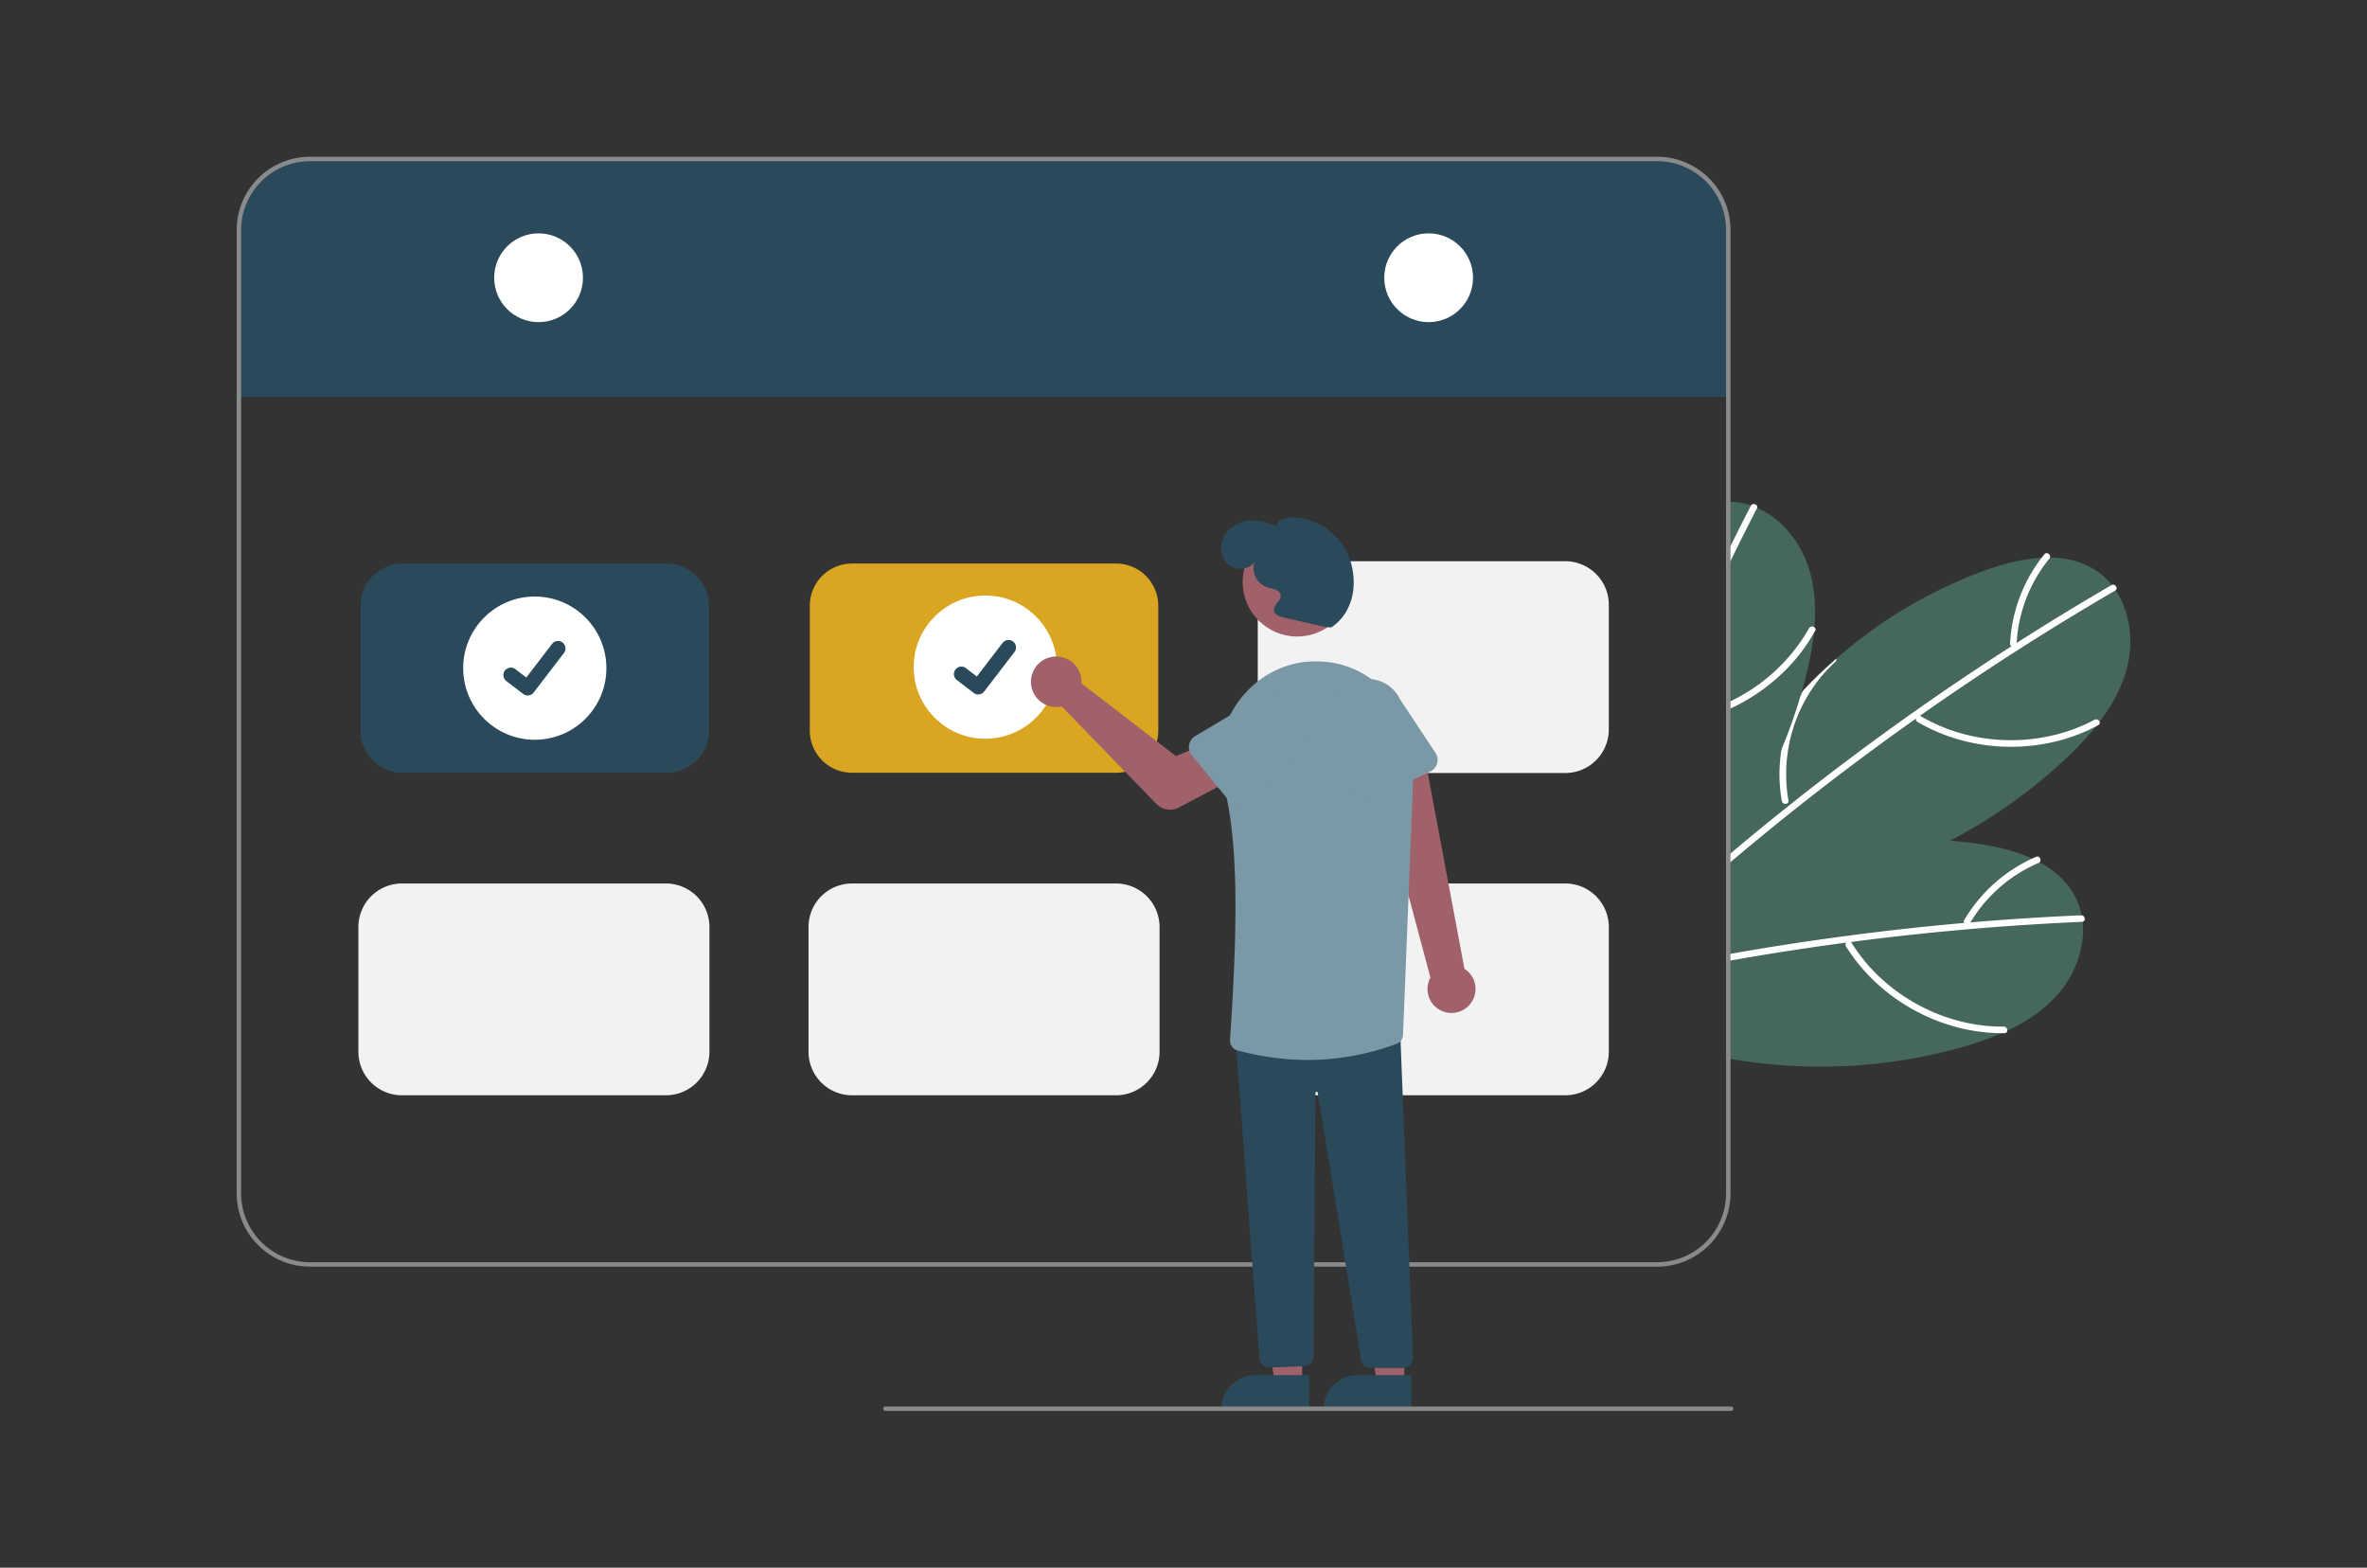 <?xml version="1.0" encoding="UTF-8" standalone="no"?>
<svg
   width="853.115"
   height="565"
   viewBox="0 0 1066.394 706.25"
   role="img"
   artist="Katerina Limpitsouni"
   source="https://undraw.co/"
   version="1.1"
   id="svg33"
   sodipodi:docname="undraw_booking_1ztt_prozessive.svg"
   inkscape:version="1.4.2 (ebf0e94, 2025-05-08)"
   xmlns:inkscape="http://www.inkscape.org/namespaces/inkscape"
   xmlns:sodipodi="http://sodipodi.sourceforge.net/DTD/sodipodi-0.dtd"
   xmlns="http://www.w3.org/2000/svg"
   xmlns:svg="http://www.w3.org/2000/svg">
  <rect x="0" y="0" width="1066.394" height="706.25" fill="#333333" stroke="none"/>
  <defs
     id="defs33" />
  <sodipodi:namedview
     id="namedview33"
     pagecolor="#ffffff"
     bordercolor="#000000"
     borderopacity="0.25"
     inkscape:showpageshadow="2"
     inkscape:pageopacity="0.0"
     inkscape:pagecheckerboard="0"
     inkscape:deskcolor="#d1d1d1"
     inkscape:zoom="0.22526488"
     inkscape:cx="228.61974"
     inkscape:cy="64.368666"
     inkscape:window-width="1427"
     inkscape:window-height="865"
     inkscape:window-x="0"
     inkscape:window-y="0"
     inkscape:window-maximized="0"
     inkscape:current-layer="svg33" />
  <g
     id="g1"
     transform="translate(106.638,70.625)">
    <path
       d="m 819.77,378.11 c -6.16,6.73 -13.8,11.74 -22.09,15.63 h -0.01 c -0.78,0.37 -1.56,0.73 -2.35,1.07 h -0.01 l -0.01,0.01 -0.01,-0.01 h -0.01 a 0.01,0.01 0 0 1 -0.01,0.01 h -0.01 l -0.01,-0.01 c -0.01,0.01 -0.01,0.01 -0.02,0 l -0.01,0.01 -0.01,-0.01 h -0.01 c -0.01,0.01 -0.01,0.01 -0.02,0 h -0.01 a 139.774,139.774 0 0 1 -17.06,6.1 236.651,236.651 0 0 1 -105.11,5.49 c -0.67,-0.12 -1.33,-0.24 -2,-0.36 v -81.11 c 0.66,-0.28 1.33,-0.56 2,-0.83 q 6.555,-2.715 13.27,-4.99 9.66,-3.3 19.59,-5.66 a 212.167,212.167 0 0 1 66.04,-5.34 q 6.045,0.45 12.06,1.3 c 8.39,1.17 17.19,3.21 24.93,6.75 h 0.01 c 1.13,0.53 2.24,1.08 3.34,1.67 6.88,3.73 12.68,8.86 16.22,15.89 a 30.573,30.573 0 0 1 2.72,7.99 v 0.02 c 0.2,0.96 0.34,1.93 0.45,2.89 C 832.889,356.46 827.979,369.13 819.769,378.11 Z"
       fill="#f2f2f2"
       id="path1"
       style="fill:#46675b;fill-opacity:1" />
    <path
       d="m 831.63,344.62 a 1.358,1.358 0 0 1 -0.3,0.04 q -25.695,1.125 -51.32,3.34 h -0.03 c -0.07,0.01 -0.13,0.01 -0.2,0.02 q -26.31,2.28 -52.51,5.71 c -0.74,0.1 -1.47,0.2 -2.2,0.29 q -18.119,2.415 -36.17,5.36 -7.965,1.305 -15.9,2.72 c -0.67,0.12 -1.33,0.23 -2,0.36 v -3.03 c 0.67,-0.13 1.34,-0.24 2,-0.36 q 26.43,-4.68 53.04,-8.17 6.69,-0.9 13.4,-1.7 19.38,-2.34 38.82,-4.04 c 0.95,-0.08 1.89,-0.16 2.84,-0.24 q 24.885,-2.115 49.84,-3.21 a 0.939,0.939 0 0 1 0.24,0.02 c 1.6,0.14 1.94,2.54 0.45,2.89 z"
       fill="#ffffff"
       id="path2" />
    <path
       d="m 796.056,391.863 c -21.34,0.157 -42.364,-8.892 -57.458,-23.869 a 77.826,77.826 0 0 1 -11.184,-14.07 c -1.017,-1.632 -3.398,0.168 -2.389,1.785 11.723,18.8 31.25,32.193 52.778,37.117 a 80.811,80.811 0 0 0 18.636,1.994 c 1.914,-0.014 1.517,-2.972 -0.384,-2.958 z"
       fill="#ffffff"
       id="path3" />
    <path
       d="m 705.86,313.45 a 1.692,1.692 0 0 1 -1.25,1.13 65.22,65.22 0 0 0 -14.08,5.5 A 68.406,68.406 0 0 0 673,333.33 c -0.27,0.27 -0.53,0.54 -0.78,0.82 -0.42,0.44 -0.82,0.89 -1.22,1.35 v -4.36 c 0.64,-0.68 1.31,-1.35 2,-1.99 a 71.912,71.912 0 0 1 13.27,-10.04 q 9.66,-3.3 19.59,-5.66 z"
       fill="#ffffff"
       id="path4" />
    <path
       d="m 810.659,315.372 a 69.402,69.402 0 0 0 -32.422,28.586 1.5,1.5 0 0 0 0.793,1.954 1.528,1.528 0 0 0 1.954,-0.793 66.049,66.049 0 0 1 30.796,-26.984 c 1.765,-0.754 0.648,-3.519 -1.121,-2.763 z"
       fill="#ffffff"
       id="path5" />
    <path
       d="m 851.58,230.44 c -2.32,8.82 -6.77,16.81 -12.3,24.1 l -0.01,0.01 c -0.51,0.68 -1.04,1.37 -1.59,2.03 v 0.01 a 139.271,139.271 0 0 1 -12.41,13.39 233.429,233.429 0 0 1 -53.37,38.13 c -30.67,16.02 -64.95,25.49 -98.9,26.03 -0.26,0.01 -0.52,0.01 -0.78,0.01 -0.41,0.01 -0.82,0.01 -1.22,0.01 v -45.45 c 0.65,-1.24 1.32,-2.48 2,-3.71 a 219.524,219.524 0 0 1 32.03,-43.82 c 0.3,-0.33 0.61,-0.66 0.92,-0.98 q 7.02,-7.41 14.72,-14.11 a 210.819,210.819 0 0 1 67.29,-39.85 c 7.97,-2.86 16.71,-5.15 25.21,-5.6 1.25,-0.07 2.49,-0.1 3.74,-0.09 7.83,0.11 15.34,1.96 21.75,6.54 a 30.999,30.999 0 0 1 6.12,5.81 c 0.62,0.77 1.19,1.56 1.74,2.37 v 0.01 c 6.62,9.9 8.16,23.39 5.06,35.16 z"
       fill="#f2f2f2"
       id="path6"
       style="fill:#46675b;fill-opacity:1" />
    <path
       d="m 846.52,195.27 v 0.01 a 1.461,1.461 0 0 1 -0.24,0.17 q -22.2,12.915 -43.84,26.77 c -0.02,0.01 -0.03,0.02 -0.05,0.03 a 1.739,1.739 0 0 1 -0.18,0.11 q -22.245,14.25 -43.86,29.46 c -0.6,0.42 -1.21,0.85 -1.82,1.28 q -14.925,10.545 -29.54,21.54 -27.601,20.79 -53.99,43.12 c -0.67,0.56 -1.33,1.13 -2,1.7 v -3.89 c 0.66,-0.57 1.33,-1.14 2,-1.7 q 10.11,-8.535 20.4,-16.83 c 2.05,-1.65 4.11,-3.3 6.17,-4.93 q 27.45,-21.855 56.13,-42.08 h 0.01 q 5.64,-3.975 11.3,-7.88 16.08,-11.07 32.521,-21.61 c 0.79,-0.51 1.59,-1.02 2.39,-1.53 q 21.045,-13.44 42.64,-26 a 1.489,1.489 0 0 1 0.22,-0.11 c 1.5,-0.6 2.91,1.38 1.74,2.37 z"
       fill="#ffffff"
       id="path7" />
    <path
       d="m 836.968,253.633 c -18.825,10.052 -41.646,11.805 -61.97,5.553 a 77.827,77.827 0 0 1 -16.44,-7.265 c -1.659,-0.972 -2.931,1.727 -1.286,2.691 19.114,11.203 42.628,13.993 63.98,8.353 a 80.812,80.812 0 0 0 17.43,-6.891 c 1.688,-0.901 -0.037,-3.336 -1.714,-2.441 z"
       fill="#ffffff"
       id="path8" />
    <path
       d="m 696.121,290.222 a 68.553,68.553 0 0 1 -0.952,-15.869 72.319,72.319 0 0 1 10.781,-34.151 q 7.028,-7.407 14.723,-14.112 a 1.705,1.705 0 0 1 -0.586,1.585 65.451,65.451 0 0 0 -9.912,11.408 69.122,69.122 0 0 0 -11.082,50.892 1.212,1.212 0 0 1 -0.314,1.143 1.625,1.625 0 0 1 -2.658,-0.895 z"
       fill="#ffffff"
       id="path9" />
    <path
       d="m 814.368,179.112 a 69.402,69.402 0 0 0 -15.433,40.375 1.5,1.5 0 0 0 1.61,1.362 1.528,1.528 0 0 0 1.362,-1.61 66.048,66.048 0 0 1 14.737,-38.201 c 1.213,-1.488 -1.061,-3.417 -2.276,-1.926 z"
       fill="#ffffff"
       id="path10" />
    <path
       d="m 710.81,211.97 v 0.01 c -0.07,0.86 -0.15,1.71 -0.24,2.56 v 0.02 a 141.299,141.299 0 0 1 -3.25,17.96 c -0.7,2.9 -1.46,5.78 -2.29,8.66 -0.1,0.37 -0.21,0.74 -0.32,1.1 v 0.01 A 229.523,229.523 0 0 1 695.97,266.94 238.918,238.918 0 0 1 673,309.16 c -0.65,0.97 -1.32,1.94 -2,2.9 v -156.6 c 0.67,-0.04 1.33,-0.04 2,-0.02 q 0.48,0 0.96,0.03 a 30.322,30.322 0 0 1 8.28,1.61 c 0.94,0.31 1.85,0.66 2.75,1.05 10.91,4.78 19.48,15.32 23.2,26.91 2.79,8.68 3.35,17.81 2.62,26.93 z"
       fill="#f2f2f2"
       id="path11"
       style="fill:#46675b;fill-opacity:1" />
    <path
       d="m 684.99,158.13 a 1.076,1.076 0 0 1 -0.11,0.28 Q 678.805,170.215 673,182.14 c -0.67,1.37 -1.34,2.75 -2,4.12 v -6.8 q 0.99,-2.04 2,-4.08 4.485,-9.09 9.12,-18.1 a 1.304,1.304 0 0 1 0.12,-0.2 c 0.92,-1.32 3.2,-0.42 2.75,1.05 z"
       fill="#ffffff"
       id="path12" />
    <path
       d="m 711.13,213.58 c -0.18,0.32 -0.36,0.64 -0.56,0.96 A 79.816,79.816 0 0 1 700.15,228.78 85.916,85.916 0 0 1 673,248.55 c -0.66,0.32 -1.33,0.62 -2,0.9 v -3.25 c 0.67,-0.3 1.34,-0.61 2,-0.93 a 80.866,80.866 0 0 0 35.37,-32.82 1.645,1.645 0 0 1 2.44,-0.47 1.153,1.153 0 0 1 0.32,1.6 z"
       fill="#ffffff"
       id="path13" />
    <path
       d="m 673,33 v 76 h -2 v -0.81 H 2 V 109 H 0 V 33 A 33.032,33.032 0 0 1 33,0 h 607 a 33.032,33.032 0 0 1 33,33 z"
       fill="#2a495a"
       id="path14" />
    <path
       d="M 640,0 H 33 A 33.032,33.032 0 0 0 0,33 v 434 a 33.032,33.032 0 0 0 33,33 h 607 a 33.032,33.032 0 0 0 33,-33 V 33 A 33.032,33.032 0 0 0 640,0 Z m 31,467 a 31.04,31.04 0 0 1 -31,31 H 33 A 31.04,31.04 0 0 1 2,467 V 33 A 31.04,31.04 0 0 1 33,2 h 607 a 31.04,31.04 0 0 1 31,31 z"
       fill="#3f3d56"
       id="path15"
       style="fill:#8a8a8a;fill-opacity:1" />
    <circle
       cx="136"
       cy="54.5"
       r="20"
       fill="#ffffff"
       id="circle15" />
    <circle
       cx="537"
       cy="54.5"
       r="20"
       fill="#ffffff"
       id="circle16" />
    <path
       d="M 193.785,277.502 H 74.808 A 19.033,19.033 0 0 1 55.797,258.49 V 202.258 A 19.033,19.033 0 0 1 74.808,183.246 h 118.976 a 19.033,19.033 0 0 1 19.011,19.011 v 56.233 a 19.033,19.033 0 0 1 -19.011,19.011 z"
       fill="#2a495a"
       id="path16" />
    <path
       d="M 396.183,277.502 H 277.207 A 19.033,19.033 0 0 1 258.196,258.49 V 202.258 A 19.033,19.033 0 0 1 277.207,183.246 H 396.183 a 19.033,19.033 0 0 1 19.011,19.011 v 56.233 a 19.033,19.033 0 0 1 -19.011,19.011 z"
       fill="#2A495A"
       id="path17"
       style="fill:#daa520;fill-opacity:1" />
    <path
       d="M 396.183,422.793 H 277.207 A 19.61,19.61 0 0 1 257.619,403.206 V 346.973 A 19.61,19.61 0 0 1 277.207,327.385 H 396.183 a 19.61,19.61 0 0 1 19.588,19.588 v 56.233 a 19.61,19.61 0 0 1 -19.588,19.588 z"
       fill="#f2f2f2"
       id="path18" />
    <path
       d="M 193.394,422.793 H 74.418 A 19.61,19.61 0 0 1 54.831,403.206 V 346.973 A 19.61,19.61 0 0 1 74.418,327.385 h 118.976 a 19.61,19.61 0 0 1 19.588,19.588 v 56.233 a 19.61,19.61 0 0 1 -19.588,19.588 z"
       fill="#f2f2f2"
       id="path19" />
    <path
       d="M 598.582,422.793 H 479.606 A 19.61,19.61 0 0 1 460.018,403.206 V 346.973 A 19.61,19.61 0 0 1 479.606,327.385 h 118.976 a 19.61,19.61 0 0 1 19.588,19.588 v 56.233 a 19.61,19.61 0 0 1 -19.588,19.588 z"
       fill="#f2f2f2"
       id="path20" />
    <path
       d="m 598.582,277.615 h -118.976 a 19.61,19.61 0 0 1 -19.588,-19.588 v -56.233 a 19.61,19.61 0 0 1 19.588,-19.588 h 118.976 a 19.61,19.61 0 0 1 19.588,19.588 v 56.233 A 19.61,19.61 0 0 1 598.582,277.615 Z"
       fill="#f2f2f2"
       id="path21" />
    <circle
       cx="134.297"
       cy="230.374"
       r="32.262"
       fill="#ffffff"
       id="circle21" />
    <path
       d="m 131.099,242.681 a 3.346,3.346 0 0 1 -2.013,-0.669 l -0.036,-0.027 -7.582,-5.805 a 3.368,3.368 0 1 1 4.097,-5.348 l 4.911,3.766 11.605,-15.135 a 3.368,3.368 0 0 1 4.723,-0.623 l -0.072,0.098 0.074,-0.097 a 3.372,3.372 0 0 1 0.623,4.723 l -13.65,17.802 a 3.37,3.37 0 0 1 -2.68,1.315 z"
       fill="#2a495a"
       id="path22" />
    <circle
       cx="337.271"
       cy="229.911"
       r="32.262"
       fill="#ffffff"
       id="circle22" />
    <path
       d="m 334.073,242.218 a 3.346,3.346 0 0 1 -2.013,-0.669 l -0.036,-0.027 -7.582,-5.805 a 3.368,3.368 0 1 1 4.097,-5.348 l 4.911,3.766 11.605,-15.135 a 3.368,3.368 0 0 1 4.723,-0.623 l -0.072,0.098 0.074,-0.097 a 3.372,3.372 0 0 1 0.623,4.723 l -13.65,17.802 a 3.37,3.37 0 0 1 -2.68,1.314 z"
       fill="#2a495a"
       id="path23" />
    <path
       d="m 555.312,382.15 a 10.743,10.743 0 0 0 -2.183,-16.327 l -18.011,-96.173 -21.905,8.123 24.592,91.981 a 10.801,10.801 0 0 0 17.506,12.397 z"
       fill="#a0616a"
       id="path24" />
    <path
       d="m 380.527,235.4 a 11.406,11.406 0 0 1 0.022,1.796 l 42.59,32.78 12.078,-4.96 9.867,17.249 -20.528,10.858 a 8.67,8.67 0 0 1 -10.277,-1.627 l -42.571,-43.889 a 11.376,11.376 0 1 1 8.819,-12.206 z"
       fill="#a0616a"
       id="path25" />
    <polygon
       points="461.936,515.561 480.031,515.562 480.028,552.849 467.769,552.849 "
       fill="#a0616a"
       id="polygon25" />
    <path
       d="m 483.155,564.733 -39.531,-0.001 v -0.5 a 15.386,15.386 0 0 1 15.386,-15.386 h 10e-4 l 24.144,10e-4 z"
       fill="#2f2e41"
       id="path26"
       style="fill:#2a495a;fill-opacity:1" />
    <polygon
       points="507.936,515.561 526.031,515.562 526.028,552.849 513.769,552.849 "
       fill="#a0616a"
       id="polygon26" />
    <path
       d="m 529.155,564.733 -39.531,-0.001 v -0.5 a 15.386,15.386 0 0 1 15.386,-15.386 h 10e-4 l 24.144,10e-4 z"
       fill="#2f2e41"
       id="path27"
       style="fill:#2a495a;fill-opacity:1" />
    <path
       d="m 465.223,545.479 a 4.49,4.49 0 0 1 -4.475,-4.072 l -10.684,-143.689 0.505,-0.041 73.521,-6.043 0.02,0.522 5.844,148.851 a 4.5,4.5 0 0 1 -4.497,4.668 h -14.416 a 4.475,4.475 0 0 1 -4.448,-3.815 L 487.018,421.614 a 0.5,0.5 0 0 0 -0.994,0.072 L 485.136,540.41 a 4.505,4.505 0 0 1 -4.263,4.462 l -15.409,0.601 c -0.081,0.005 -0.162,0.007 -0.241,0.007 z"
       fill="#2f2e41"
       id="path28"
       style="fill:#2a495a;fill-opacity:1" />
    <circle
       cx="477.772"
       cy="191.564"
       r="24.561"
       fill="#a0616a"
       id="circle28" />
    <path
       d="m 482.527,406.882 a 121.037,121.037 0 0 1 -31.768,-4.342 4.51,4.51 0 0 1 -3.236,-4.687 c 3.306,-49.693 4.084,-88.257 -2.869,-114.939 -2.963,-11.372 -1.618,-23.349 3.691,-32.86 7.99,-14.313 22.675,-23.024 38.34,-22.724 v 0 q 1.123,0.021 2.268,0.08 c 23.773,1.224 42.297,22.73 41.294,47.942 l -4.782,120.168 a 4.44,4.44 0 0 1 -2.815,4.044 114.245,114.245 0 0 1 -40.123,7.316 z"
       fill="#3f3d56"
       id="path29"
       style="fill:#7a98a6;fill-opacity:1" />
    <path
       d="m 448.695,292.141 -18.398,-22.544 a 5.761,5.761 0 0 1 1.514,-8.592 l 24.921,-14.85 a 16.001,16.001 0 0 1 20.16,24.853 l -19.477,21.373 a 5.761,5.761 0 0 1 -8.721,-0.239 z"
       fill="#3f3d56"
       id="path30"
       style="fill:#7a98a6;fill-opacity:1" />
    <path
       d="m 506.57,289.312 a 5.755,5.755 0 0 1 -3.164,-3.606 l -8.282,-27.705 A 16.001,16.001 0 0 1 524.067,244.349 l 16.016,24.188 a 5.761,5.761 0 0 1 -2.361,8.399 l -26.354,12.336 a 5.755,5.755 0 0 1 -4.798,0.04 z"
       fill="#3f3d56"
       id="path31"
       style="fill:#7a98a6;fill-opacity:1" />
    <path
       d="m 489.909,211.717 -18.206,-4.167 c -1.878,-0.43 -4.134,-1.25 -4.395,-3.159 -0.35,-2.565 3.341,-4.352 3.001,-6.919 -0.33,-2.486 -3.693,-2.806 -6.09,-3.54 a 9.111,9.111 0 0 1 -5.672,-11.34 c -2.594,3.656 -8.522,3.969 -11.887,1.007 -3.365,-2.962 -4.01,-8.336 -1.99,-12.338 a 14.287,14.287 0 0 1 10.724,-7.24 22.617,22.617 0 0 1 13.023,2.428 c 0.267,-2.833 3.804,-3.982 6.65,-4.007 a 28.431,28.431 0 0 1 26.643,19.446 c 3.492,11.252 1.156,23.586 -8.614,30.17 z"
       fill="#2f2e41"
       id="path32"
       style="fill:#2a495a;fill-opacity:1" />
    <path
       d="m 673.287,565 h -381 a 1,1 0 1 1 0,-2 h 381 a 1,1 0 1 1 0,2 z"
       fill="#3f3d56"
       id="path33"
       style="fill:#8a8a8a;fill-opacity:1" />
  </g>
</svg>
